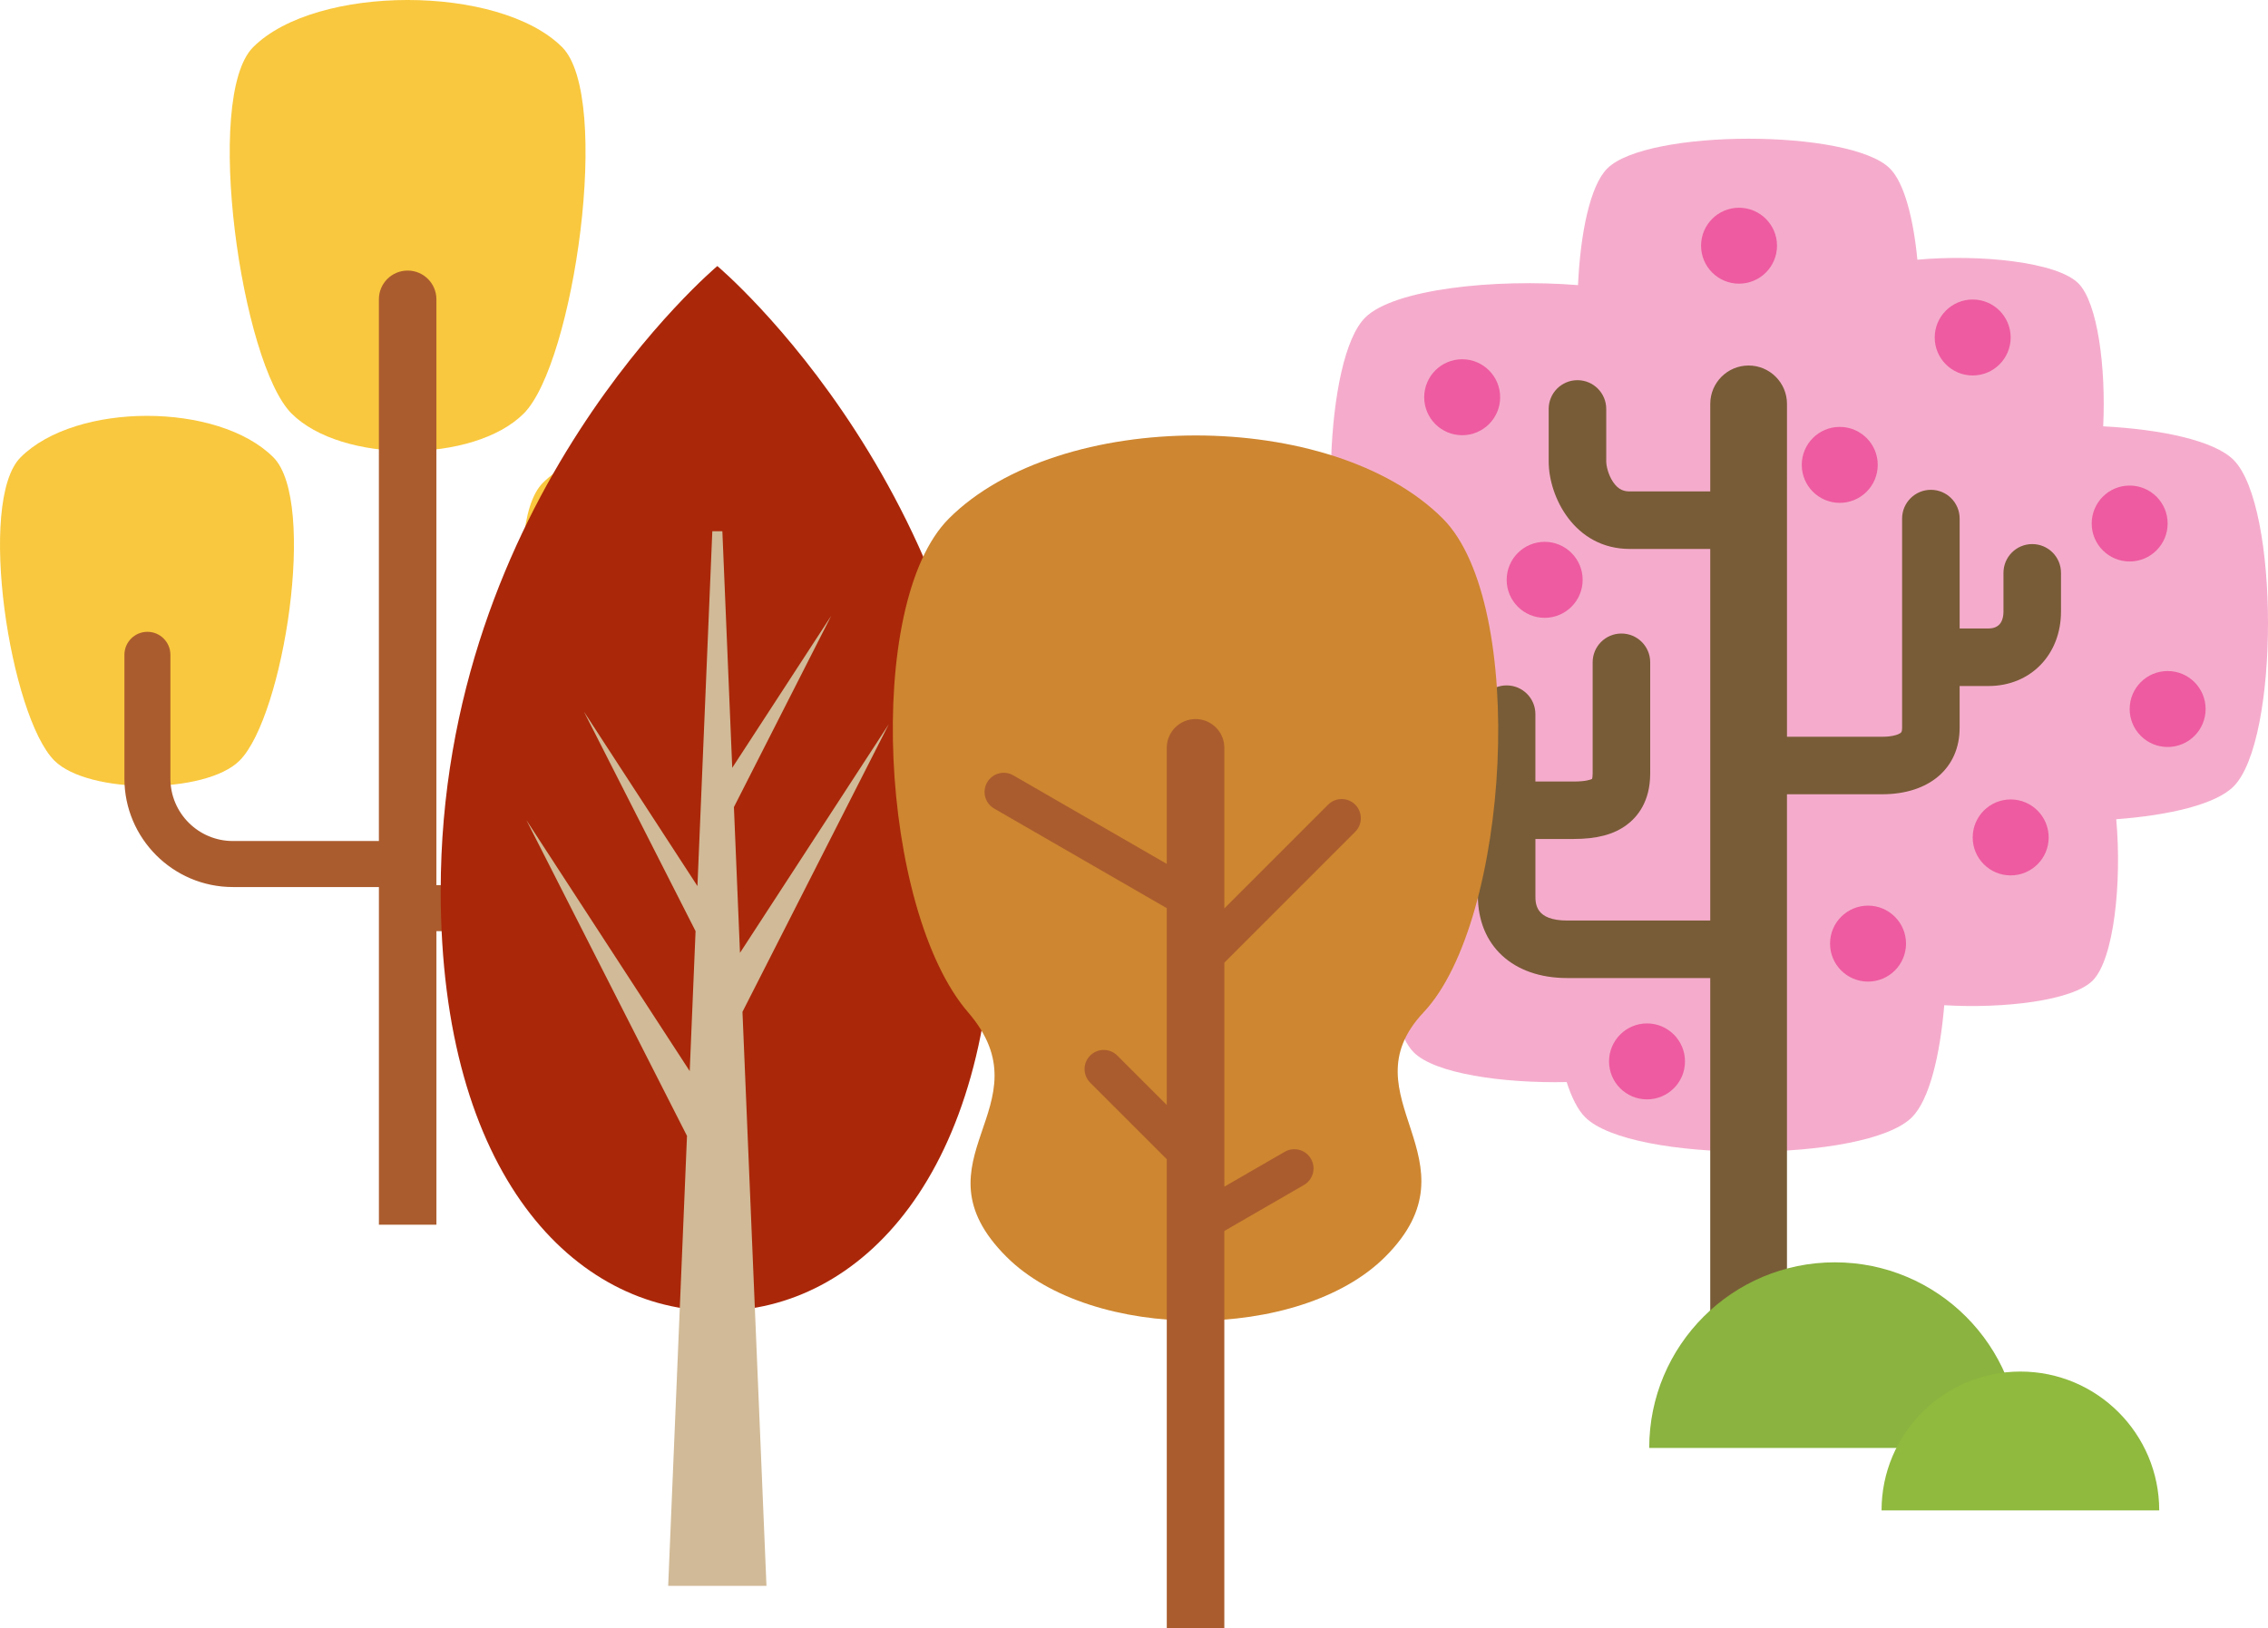 <?xml version="1.0" encoding="utf-8"?>
<!-- Generator: Adobe Illustrator 15.1.0, SVG Export Plug-In . SVG Version: 6.00 Build 0)  -->
<!DOCTYPE svg PUBLIC "-//W3C//DTD SVG 1.1//EN" "http://www.w3.org/Graphics/SVG/1.1/DTD/svg11.dtd">
<svg version="1.1" id="Livello_1" xmlns="http://www.w3.org/2000/svg" xmlns:xlink="http://www.w3.org/1999/xlink" x="0px" y="0px"
	 width="146.26px" height="105.043px" viewBox="0 0 146.26 105.043" enable-background="new 0 0 146.26 105.043"
	 xml:space="preserve">
<g>
	<g>
		<g>
			<g>
				<path fill="#F5ACCC" d="M144.04,29.666c-1.246-1.246-4.656-1.971-8.408-2.166c0.182-3.771-0.352-7.973-1.602-9.225
					c-1.381-1.379-6.354-1.889-10.381-1.523c-0.258-2.672-0.848-4.961-1.77-5.883c-2.561-2.561-15.67-2.561-18.23,0
					c-1.107,1.105-1.734,4.182-1.885,7.523c-5.393-0.436-11.895,0.262-13.727,2.094c-1.318,1.318-2.049,5.059-2.193,9.061
					c-1.859-0.01-3.746,0.289-4.354,0.896c-1.195,1.195-1.195,7.313,0,8.508c0.332,0.33,1.041,0.57,1.92,0.717
					c-0.953,4.115-0.578,11.289,1.125,12.992c0.789,0.791,2.75,1.293,5.035,1.514c-0.732,4.896-0.197,11.912,1.604,13.713
					c1.361,1.359,5.703,1.998,9.857,1.912c0.324,1.006,0.721,1.797,1.197,2.271c2.961,2.959,18.109,2.959,21.07,0
					c1.113-1.113,1.809-3.957,2.084-7.229c3.857,0.232,8.279-0.297,9.568-1.584c1.385-1.385,1.891-6.381,1.523-10.412
					c3.41-0.254,6.412-0.957,7.564-2.111C147.001,47.775,147.001,32.625,144.04,29.666z"/>
			</g>
		</g>
		<path fill="#785C37" d="M115.239,92.941V51.234h6.141c3.035,0,4.994-1.684,4.994-4.289v-2.693h1.861
			c2.709,0,4.676-2.02,4.676-4.805v-2.496c0-1.025-0.83-1.855-1.855-1.855s-1.855,0.83-1.855,1.855v2.496
			c0,0.5-0.168,1.092-0.965,1.092h-1.861v-7.088c0-1.023-0.83-1.855-1.854-1.855c-1.025,0-1.857,0.832-1.857,1.855v13.494
			c0,0.268-0.057,0.305-0.117,0.346c-0.082,0.055-0.408,0.234-1.166,0.234h-6.141V26.053c0-1.365-1.109-2.475-2.475-2.475
			s-2.473,1.109-2.473,2.475v5.646h-5.188c-0.332,0-0.723-0.072-1.082-0.613c-0.318-0.473-0.438-1.057-0.438-1.313v-3.396
			c0-1.023-0.832-1.854-1.857-1.854c-1.023,0-1.854,0.83-1.854,1.854v3.396c0,2.271,1.662,5.637,5.23,5.637h5.188v23.969h-9.221
			c-2.053,0-2.053-1.084-2.053-1.605v-3.656h2.471c1.488,0,2.572-0.285,3.408-0.902c0.693-0.512,1.523-1.504,1.523-3.322v-7.174
			c0-1.025-0.832-1.855-1.857-1.855c-1.023,0-1.854,0.83-1.854,1.855v7.174c0,0.199-0.023,0.305-0.037,0.35
			c-0.08,0.041-0.385,0.168-1.184,0.168h-2.471v-4.346c0-1.025-0.83-1.855-1.855-1.855c-1.023,0-1.855,0.83-1.855,1.855v11.709
			c0,3.23,2.262,5.314,5.764,5.314h9.221v29.854H115.239z"/>
		<path fill="#EE5BA0" d="M99.614,34.951c-1.354,0-2.451,1.1-2.451,2.451c0,1.354,1.098,2.451,2.451,2.451
			c1.352,0,2.449-1.098,2.449-2.451C102.063,36.051,100.966,34.951,99.614,34.951z M94.294,23.174c-1.354,0-2.449,1.098-2.449,2.451
			s1.096,2.449,2.449,2.449c1.352,0,2.449-1.096,2.449-2.449S95.646,23.174,94.294,23.174z M106.212,66.016
			c-1.352,0-2.447,1.1-2.447,2.451s1.096,2.449,2.447,2.449c1.354,0,2.451-1.098,2.451-2.449S107.565,66.016,106.212,66.016z
			 M90.644,46.93c-1.354,0-2.449,1.098-2.449,2.449c0,1.354,1.096,2.451,2.449,2.451s2.451-1.098,2.451-2.451
			C93.095,48.027,91.997,46.93,90.644,46.93z M112.146,13.4c-1.352,0-2.447,1.098-2.447,2.449c0,1.354,1.096,2.449,2.447,2.449
			c1.354,0,2.451-1.096,2.451-2.449C114.597,14.498,113.499,13.4,112.146,13.4z M89.257,36.219c0-1.354-1.096-2.449-2.447-2.449
			c-1.354,0-2.451,1.096-2.451,2.449s1.098,2.451,2.451,2.451C88.161,38.67,89.257,37.572,89.257,36.219z M139.788,43.285
			c-1.354,0-2.449,1.098-2.449,2.451s1.096,2.449,2.449,2.449s2.449-1.096,2.449-2.449S141.142,43.285,139.788,43.285z
			 M139.788,33.77c0-1.354-1.098-2.449-2.449-2.449c-1.354,0-2.449,1.096-2.449,2.449c0,1.352,1.096,2.449,2.449,2.449
			C138.69,36.219,139.788,35.121,139.788,33.77z M121.093,29.986c0-1.352-1.098-2.449-2.451-2.449s-2.449,1.098-2.449,2.449
			c0,1.354,1.096,2.451,2.449,2.451S121.093,31.34,121.093,29.986z M129.665,51.568c-1.352,0-2.449,1.1-2.449,2.451
			c0,1.354,1.098,2.449,2.449,2.449c1.354,0,2.451-1.096,2.451-2.449C132.116,52.668,131.019,51.568,129.665,51.568z
			 M120.466,58.418c-1.354,0-2.449,1.098-2.449,2.451s1.096,2.449,2.449,2.449s2.451-1.096,2.451-2.449
			S121.819,58.418,120.466,58.418z M129.665,21.771c0-1.354-1.096-2.451-2.449-2.451s-2.449,1.098-2.449,2.451
			c0,1.352,1.096,2.449,2.449,2.449S129.665,23.123,129.665,21.771z"/>
	</g>
	<g>
		<path fill="#F9C83E" d="M33.776,26.674c-3.227,3.227-11.748,3.227-14.975,0c-3.23-3.229-5.703-20.406-2.475-23.633
			c4.053-4.055,15.871-4.055,19.924,0C39.479,6.268,37.004,23.445,33.776,26.674z"/>
		<path fill="#F9C83E" d="M49.125,50.711c-2.182,2.182-9.762,2.182-11.941,0c-2.842-2.84-5.02-16.721-2.178-19.563
			c3.568-3.564,12.73-3.564,16.297,0C54.145,33.99,51.967,47.871,49.125,50.711z"/>
		<path fill="#F9C83E" d="M15.45,49.063c-2.182,2.18-9.762,2.18-11.943,0C0.665,46.219-1.511,32.34,1.331,29.498
			c3.566-3.564,12.73-3.564,16.297,0C20.467,32.34,18.292,46.221,15.45,49.063z"/>
		<g>
			<path fill="#AB5C2E" d="M43.213,44.629c-0.82,0-1.484,0.664-1.484,1.484v6.955c0,2.221-1.807,4.027-4.027,4.027h-9.559V19.307
				c0-1.023-0.83-1.854-1.854-1.854c-1.027,0-1.855,0.83-1.855,1.854V54.25h-9.418c-2.221,0-4.027-1.805-4.027-4.027v-7.984
				c0-0.818-0.664-1.484-1.482-1.484c-0.82,0-1.484,0.666-1.484,1.484v7.984c0,3.859,3.139,6.996,6.994,6.996h9.418v21.779h3.709
				V60.064h9.559c3.857,0,6.994-3.139,6.994-6.996v-6.955C44.696,45.293,44.032,44.629,43.213,44.629z"/>
		</g>
	</g>
	<path fill="#AA2709" d="M64.098,57.479c0,18.307-8.629,27.088-17.838,27.088c-9.211,0-17.84-8.781-17.84-27.088
		c0-25.361,17.84-40.318,17.84-40.318S64.098,32.117,64.098,57.479z"/>
	<polygon fill="#D1BA97" points="57.315,46.717 47.721,61.463 47.329,52.061 53.604,39.721 47.221,49.529 46.584,34.266 
		45.936,34.266 44.977,57.156 37.657,45.904 44.856,60.063 44.479,69.092 33.946,52.902 44.303,73.271 43.09,102.297 
		49.428,102.297 47.881,65.27 	"/>
	<path fill="#8AB33F" d="M106.356,93.398c0-6.611,5.357-11.971,11.969-11.971c6.609,0,11.969,5.359,11.969,11.971H106.356z"/>
	<path fill="#8FBA3E" d="M121.339,97.428c0-4.945,4.01-8.955,8.955-8.955c4.941,0,8.951,4.012,8.951,8.955H121.339L121.339,97.428z"
		/>
	<g>
		<path fill="#CE8630" d="M91.806,65.298c-5.129,5.447,3.785,9.512-2.475,15.771c-5.496,5.497-18.93,5.497-24.426,0
			c-6.26-6.258,2.744-9.716-2.475-15.771c-5.682-6.59-6.732-26.352-1.238-31.849c7.146-7.146,24.706-7.146,31.85,0
			C98.54,38.947,97.364,59.396,91.806,65.298z"/>
		<path fill="#AB5C2E" d="M87.396,53.654c0.482-0.483,0.482-1.267,0-1.75c-0.482-0.482-1.266-0.482-1.748,0l-6.693,6.693v-10.36
			c0-1.023-0.83-1.854-1.857-1.854c-1.023,0-1.854,0.831-1.854,1.854v7.489l-9.895-5.711c-0.592-0.343-1.346-0.14-1.689,0.452
			c-0.342,0.593-0.139,1.348,0.453,1.689l11.131,6.425v12.696l-3.192-3.188c-0.482-0.483-1.266-0.483-1.748,0
			c-0.482,0.481-0.482,1.265,0,1.749l4.94,4.938v30.267h3.711V79.404l5.133-2.966c0.594-0.341,0.795-1.098,0.453-1.688
			c-0.34-0.592-1.098-0.795-1.689-0.454l-3.896,2.251v-14.45L87.396,53.654z"/>
	</g>
</g>
</svg>

